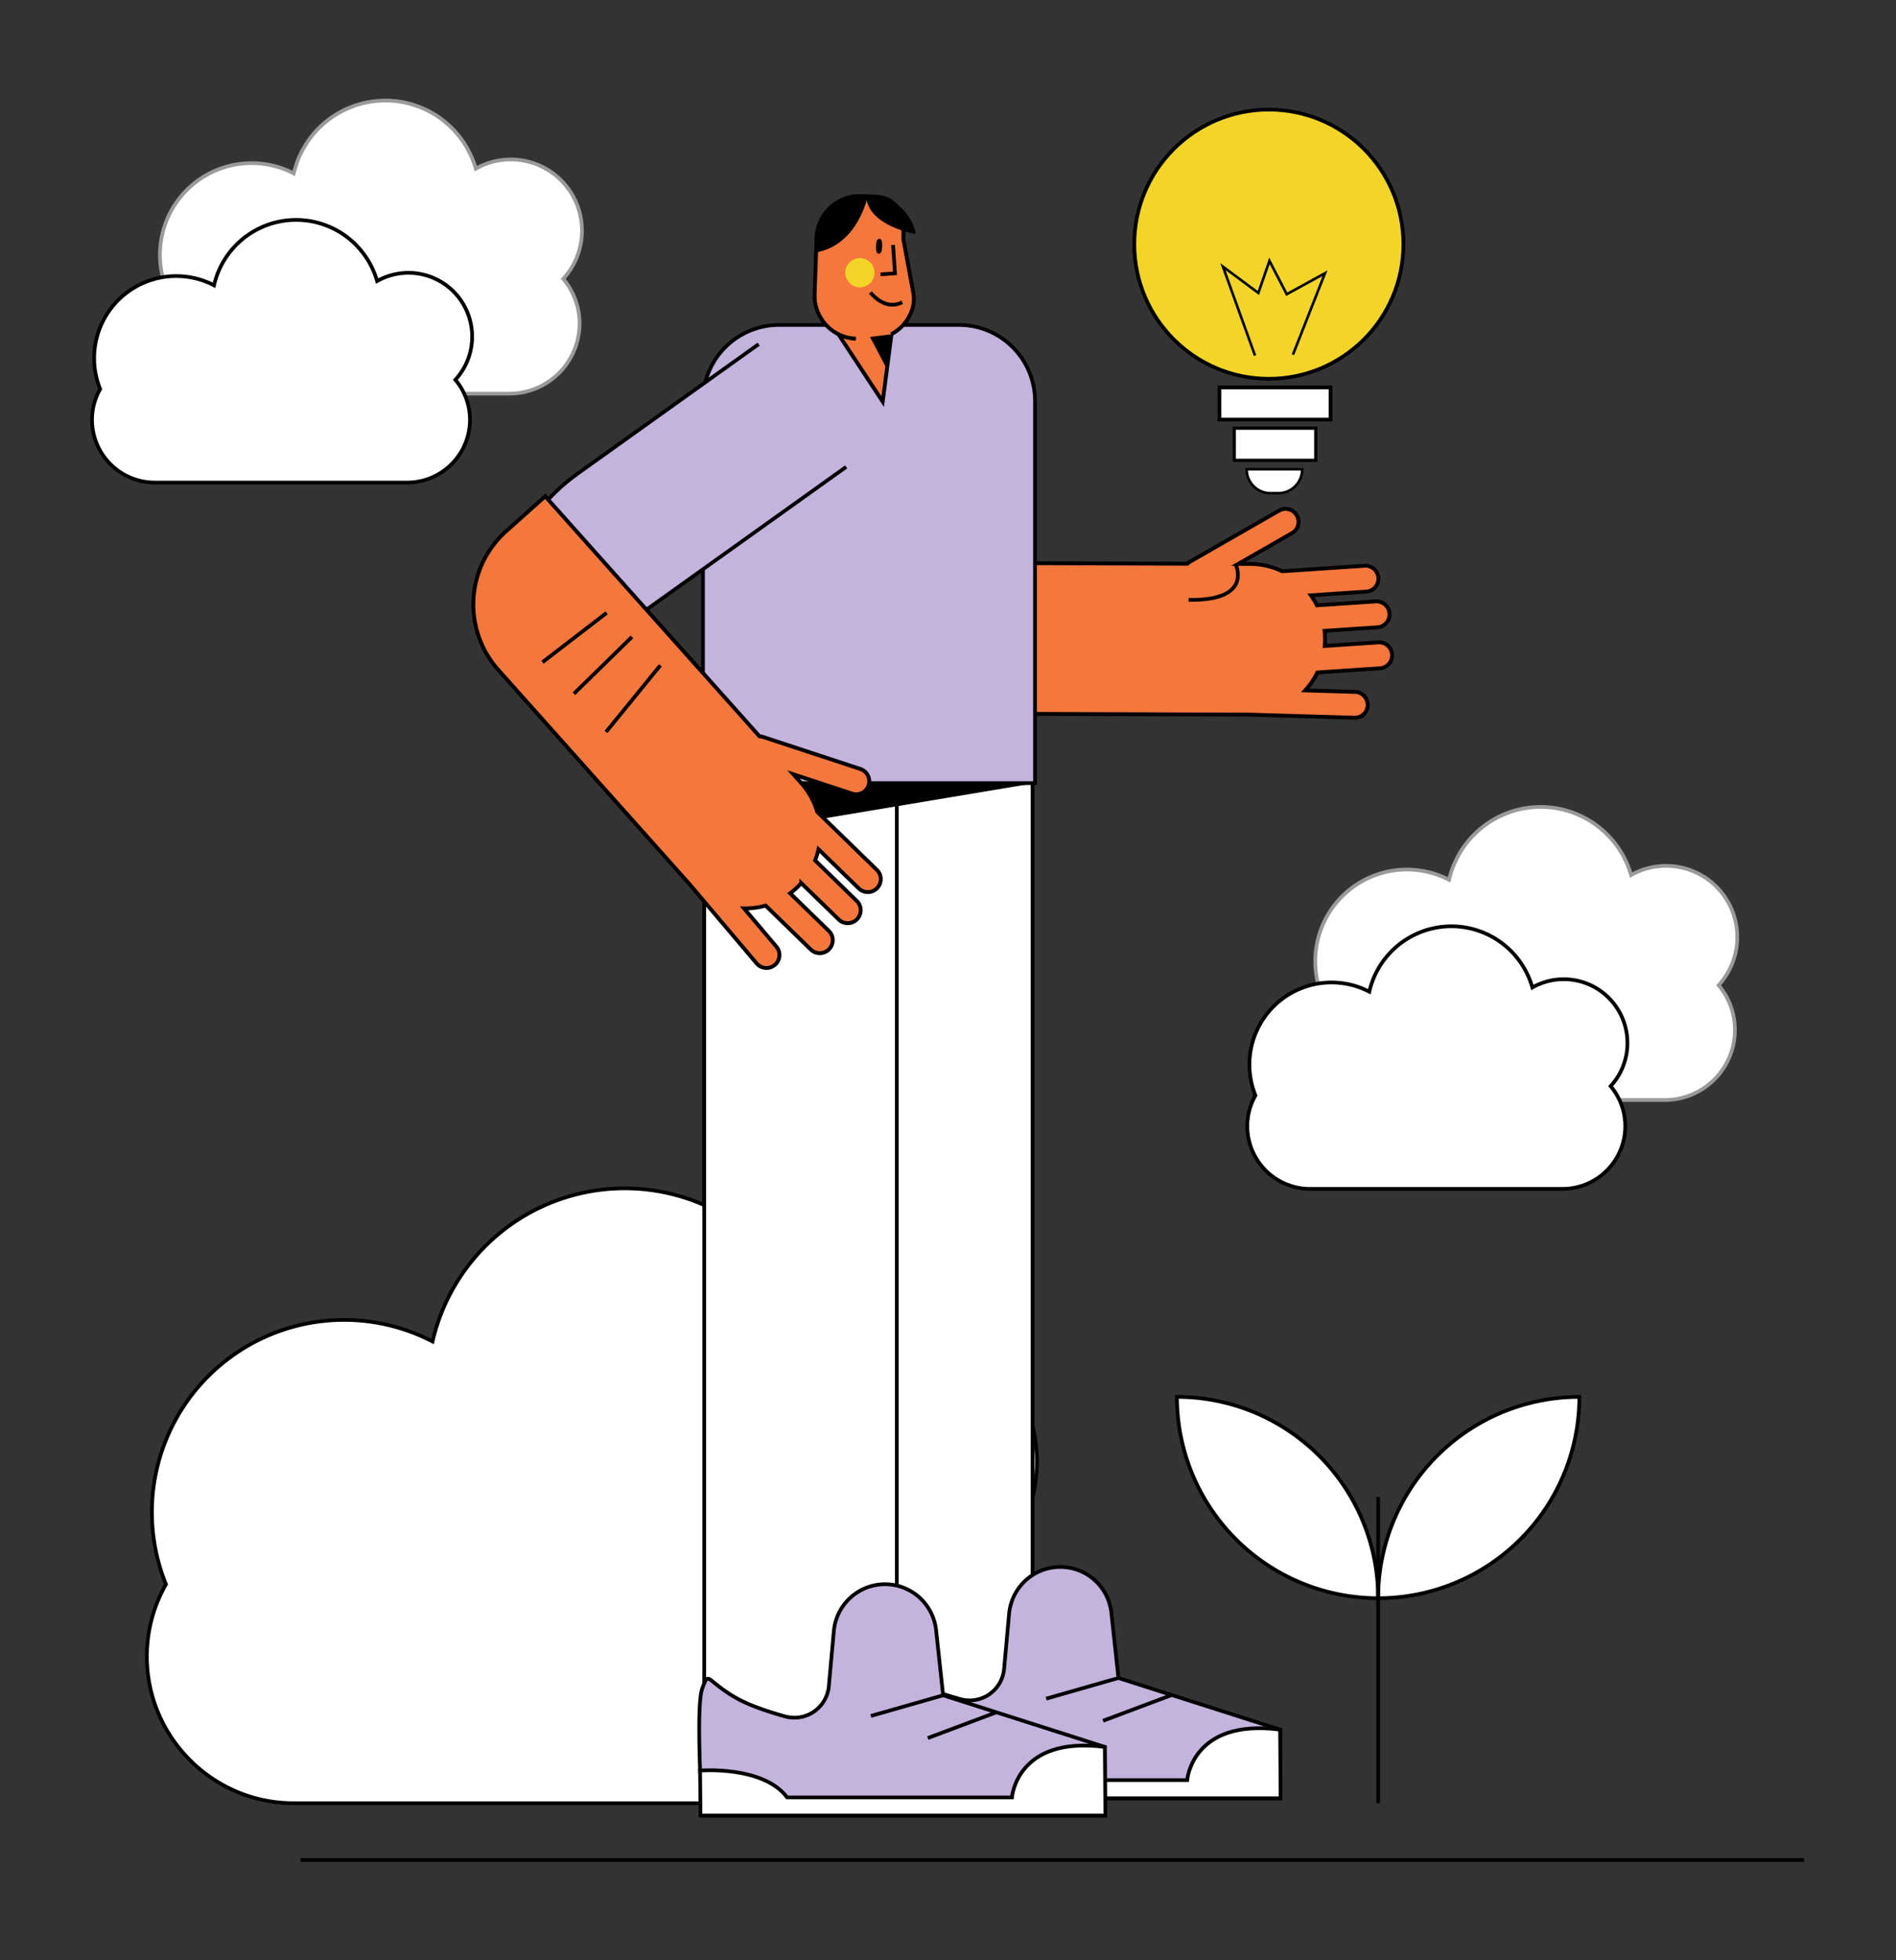 <svg id="Capa_1" data-name="Capa 1" xmlns="http://www.w3.org/2000/svg" viewBox="0 0 1536.11 1587.4"><rect x="0" y="0" width="1536.11" height="1587.4" fill="#333333" stroke="none"/><title>Mesa de trabajo 23</title><path d="M840.05,1183.56a120.84,120.84,0,0,0-180.24-105.27,159.75,159.75,0,0,0-309.35,8,155.69,155.69,0,0,0-216,196.62A117.73,117.73,0,0,0,119,1341.31h0c0,65.35,53.46,118.82,118.8,118.82H717.15c65.34,0,118.8-53.47,118.8-118.82h0a118.23,118.23,0,0,0-27.71-76A120.46,120.46,0,0,0,840.05,1183.56Z" fill="#fff" stroke="#000" stroke-miterlimit="10" stroke-width="3"/><path d="M1105.44,577.65a10.4,10.4,0,0,1-8.18,3.54l-83-2.46c-.26,0-.51,0-.76-.06h-1.24l-231.68-.82A79.57,79.57,0,0,1,701.35,498l.14-42.44,260.56.92a10,10,0,0,1,2.26-1.75l72-41.26a10.5,10.5,0,0,1,10.44,18.23l-43.51,24.93,9.49,0a60.58,60.58,0,0,1,26.09,5.95l66.55-4.46a10.5,10.5,0,1,1,1.4,20.95l-44.69,3a59.22,59.22,0,0,1,4.9,8.09l47.55-3.18a10.5,10.5,0,1,1,1.41,21l-42.81,2.87a61,61,0,0,1,.38,7.05q0,2.61-.24,5.16l43.36-2.91a10.5,10.5,0,0,1,1.4,21l-50.7,3.39a60.74,60.74,0,0,1-9.94,14.51l40.49,1.22a10.5,10.5,0,0,1,7.56,17.44Z" fill="#f4773c" stroke="#000" stroke-miterlimit="10" stroke-width="3.12"/><rect x="697.55" y="622.63" width="139" height="807.5" fill="#fff" stroke="#000" stroke-miterlimit="10" stroke-width="3"/><path d="M711,1456.34h326.14v-55.76l-131-41.82L900.41,1306a41.62,41.62,0,0,0-46.49-36.85h0a41.63,41.63,0,0,0-36.35,37.54l-4.07,44.71a28,28,0,0,1-35.29,24.5c-14-3.87-29.54-9.08-40.29-15.28-24.16-13.94-21.37-22.31-26.95-7.44S711,1456.34,711,1456.34Z" fill="#c3b3dd" stroke="#000" stroke-miterlimit="10" stroke-width="3"/><path d="M1037.11,1400.58c-71.55-9.29-75.26,40.89-75.26,40.89H779.73c-19.51-26-70.54-21.76-70.54-21.76l.36,36.42h328Z" fill="#fff" stroke="#000" stroke-miterlimit="10" stroke-width="3"/><line x1="906.1" y1="1358.76" x2="847.56" y2="1375.49" fill="#fff" stroke="#000" stroke-miterlimit="10" stroke-width="3"/><line x1="948.84" y1="1372.7" x2="893.67" y2="1393.4" fill="#fff" stroke="#000" stroke-miterlimit="10" stroke-width="3"/><rect x="570.55" y="622.63" width="156" height="807.5" fill="#fff" stroke="#000" stroke-miterlimit="10" stroke-width="3"/><path d="M631.19,263.13H776.91a61.64,61.64,0,0,1,61.64,61.64V634.13a0,0,0,0,1,0,0h-269a0,0,0,0,1,0,0V324.77A61.64,61.64,0,0,1,631.19,263.13Z" fill="#c3b3dd" stroke="#000" stroke-miterlimit="10" stroke-width="3"/><polygon points="722.47 269.07 715.14 325.21 661.93 244.3 722.47 269.07" fill="#f4773c" stroke="#000" stroke-miterlimit="10" stroke-width="3.12"/><polygon points="695.48 254.99 718.35 298.44 722.2 266.42 695.48 254.99"/><path d="M693.43,274.27A34.83,34.83,0,0,1,660,238.33l1.63-46.07a34.83,34.83,0,0,1,35.94-33.48l11.29.4c19.09.68,23.71,15.23,23,34.32l8,43.19a28.38,28.38,0,0,1-.72,13.58A35,35,0,0,1,722,270.72" fill="#f4773c" stroke="#000" stroke-miterlimit="10" stroke-width="3.12"/><ellipse cx="712.25" cy="199.38" rx="4.6" ry="0.98" transform="translate(487.76 904.12) rotate(-87.97)" fill="#fff" stroke="#000" stroke-miterlimit="10" stroke-width="3"/><polyline points="723.54 198.33 725.09 221.35 713.41 222.13" fill="none" stroke="#000" stroke-miterlimit="10" stroke-width="3"/><path d="M702.82,159.62s-8,38.93-41.67,44.74l1-17.17S668.79,155.79,702.82,159.62Z"/><path d="M742,189.53s-38.13-6.19-40.22-29.93c0,0,12.07-.21,13.74.49S736.53,165.3,742,189.53Z"/><circle cx="696.67" cy="220.82" r="11.82" fill="#f2d527"/><path d="M705.22,236.81s11.47,15.41,25.74,7.91" fill="none" stroke="#000" stroke-miterlimit="10" stroke-width="3"/><path d="M569,1470.34H895.11v-55.76l-131-41.82L758.41,1320a41.62,41.62,0,0,0-46.49-36.85h0a41.63,41.63,0,0,0-36.35,37.54l-4.07,44.71a28,28,0,0,1-35.29,24.5c-14-3.87-29.54-9.08-40.29-15.28-24.16-13.94-21.37-22.31-26.95-7.44S569,1470.34,569,1470.34Z" fill="#c3b3dd" stroke="#000" stroke-miterlimit="10" stroke-width="3"/><path d="M895.11,1414.58c-71.55-9.29-75.26,40.89-75.26,40.89H637.73c-19.51-26-70.54-21.76-70.54-21.76l.36,36.42h328Z" fill="#fff" stroke="#000" stroke-miterlimit="10" stroke-width="3"/><line x1="764.1" y1="1372.76" x2="705.56" y2="1389.49" fill="#fff" stroke="#000" stroke-miterlimit="10" stroke-width="3"/><line x1="806.84" y1="1386.7" x2="751.67" y2="1407.4" fill="#fff" stroke="#000" stroke-miterlimit="10" stroke-width="3"/><path d="M471.49,186.81a57.64,57.64,0,0,0-86-50.22A76.21,76.21,0,0,0,238,140.42a74.27,74.27,0,0,0-103,93.79,56.23,56.23,0,0,0-7.38,27.85h0a56.85,56.85,0,0,0,56.68,56.68H412.87a56.85,56.85,0,0,0,56.67-56.68h0a56.4,56.4,0,0,0-13.22-36.28A57.42,57.42,0,0,0,471.49,186.81Z" fill="#fff" stroke="#9b9a9a" stroke-miterlimit="10" stroke-width="3"/><path d="M382.51,272.61a51.6,51.6,0,0,0-77-45,68.23,68.23,0,0,0-132.12,3.42,66.49,66.49,0,0,0-92.24,84A50.31,50.31,0,0,0,74.56,340h0a50.9,50.9,0,0,0,50.74,50.75H330A50.9,50.9,0,0,0,380.76,340h0a50.48,50.48,0,0,0-11.84-32.48A51.42,51.42,0,0,0,382.51,272.61Z" fill="#fff" stroke="#000" stroke-miterlimit="10" stroke-width="3"/><path d="M953.55,1131.13h0a163,163,0,0,1,163,163v0a0,0,0,0,1,0,0h0a163,163,0,0,1-163-163v0A0,0,0,0,1,953.55,1131.13Z" fill="#fff" stroke="#000" stroke-miterlimit="10" stroke-width="3"/><path d="M1116.55,1131.13h0a163,163,0,0,1,163,163v0a0,0,0,0,1,0,0h0a163,163,0,0,1-163-163v0A0,0,0,0,1,1116.55,1131.13Z" transform="translate(2410.68 14.59) rotate(90)" fill="#fff" stroke="#000" stroke-miterlimit="10" stroke-width="3"/><line x1="1116.55" y1="1212.13" x2="1116.55" y2="1460.13" fill="#fff" stroke="#000" stroke-miterlimit="10" stroke-width="3"/><line x1="243.55" y1="1506.13" x2="1461.55" y2="1506.13" fill="#fff" stroke="#000" stroke-miterlimit="10" stroke-width="3"/><polygon points="838.55 634.13 569.55 679.13 569.55 634.13 838.55 634.13"/><path d="M685.53,378.07,452.12,544.86l-28.68-40.14c-23.34-32.65-3.51-86.8,44.28-121l146.88-105" fill="#c3b3dd" stroke="#000" stroke-miterlimit="10" stroke-width="3"/><path d="M621.1,783.81a10.42,10.42,0,0,1-8.1-3.71l-53.64-63.32a6.62,6.62,0,0,1-.47-.61c-.28-.29-.56-.6-.84-.91L403.72,542.45a79.53,79.53,0,0,1,6.35-112.32l31.65-28.26L615.29,596.2a10.3,10.3,0,0,1,2.82.52L697,622.66a10.5,10.5,0,0,1-6.58,20l-47.64-15.68,6.33,7.08a60.66,60.66,0,0,1,13,23.37l47.82,46.5a10.5,10.5,0,1,1-14.64,15L663.15,687.7a59.26,59.26,0,0,1-2.74,9L694.58,730A10.5,10.5,0,0,1,679.94,745l-30.76-29.91a62,62,0,0,1-5,5c-1.3,1.15-2.63,2.25-4,3.27l31.16,30.29a10.5,10.5,0,1,1-14.64,15.05L620.28,733.3a60.78,60.78,0,0,1-17.44,2.31L629,766.53a10.5,10.5,0,0,1-7.92,17.28Z" fill="#f4773c" stroke="#000" stroke-miterlimit="10" stroke-width="3.12"/><circle cx="1027.99" cy="197.74" r="109" fill="#f2d527" stroke="#000" stroke-miterlimit="10" stroke-width="3"/><rect x="987.99" y="313.74" width="90" height="26" fill="#fff" stroke="#000" stroke-miterlimit="10" stroke-width="3"/><rect x="999.99" y="346.74" width="66" height="26" fill="#fff" stroke="#000" stroke-miterlimit="10" stroke-width="2.57"/><path d="M1010,380h45a0,0,0,0,1,0,0v0a19.38,19.38,0,0,1-19.38,19.38h-6.23A19.38,19.38,0,0,1,1010,380v0A0,0,0,0,1,1010,380Z" fill="#fff" stroke="#000" stroke-miterlimit="10" stroke-width="2.08"/><polyline points="1016.79 287.9 990.79 215.9 1019.49 237.24 1028.49 211.24 1042.49 238.24 1073.49 221.24 1047.49 287.24" fill="none" stroke="#000" stroke-miterlimit="10" stroke-width="2.08"/><path d="M1407.49,758.81a57.64,57.64,0,0,0-86-50.22A76.21,76.21,0,0,0,1174,712.42a74.27,74.27,0,0,0-103,93.79,56.23,56.23,0,0,0-7.38,27.85h0a56.85,56.85,0,0,0,56.68,56.68h228.64a56.85,56.85,0,0,0,56.67-56.68h0a56.4,56.4,0,0,0-13.22-36.28A57.42,57.42,0,0,0,1407.49,758.81Z" fill="#fff" stroke="#9b9a9a" stroke-miterlimit="10" stroke-width="3"/><path d="M1318.51,844.61a51.6,51.6,0,0,0-77-45,68.23,68.23,0,0,0-132.12,3.42,66.49,66.49,0,0,0-92.24,84,50.31,50.31,0,0,0-6.61,24.93h0a50.9,50.9,0,0,0,50.74,50.75H1266A50.9,50.9,0,0,0,1316.76,912h0a50.48,50.48,0,0,0-11.84-32.48A51.42,51.42,0,0,0,1318.51,844.61Z" fill="#fff" stroke="#000" stroke-miterlimit="10" stroke-width="3"/><line x1="491.49" y1="496.24" x2="439.49" y2="536.24" fill="none" stroke="#000" stroke-miterlimit="10" stroke-width="3"/><line x1="511.99" y1="515.74" x2="464.99" y2="561.74" fill="none" stroke="#000" stroke-miterlimit="10" stroke-width="3"/><line x1="534.99" y1="538.74" x2="490.99" y2="592.74" fill="none" stroke="#000" stroke-miterlimit="10" stroke-width="3"/><path d="M1001,456.74s15,30-38,29" fill="none" stroke="#000" stroke-miterlimit="10" stroke-width="3"/></svg>